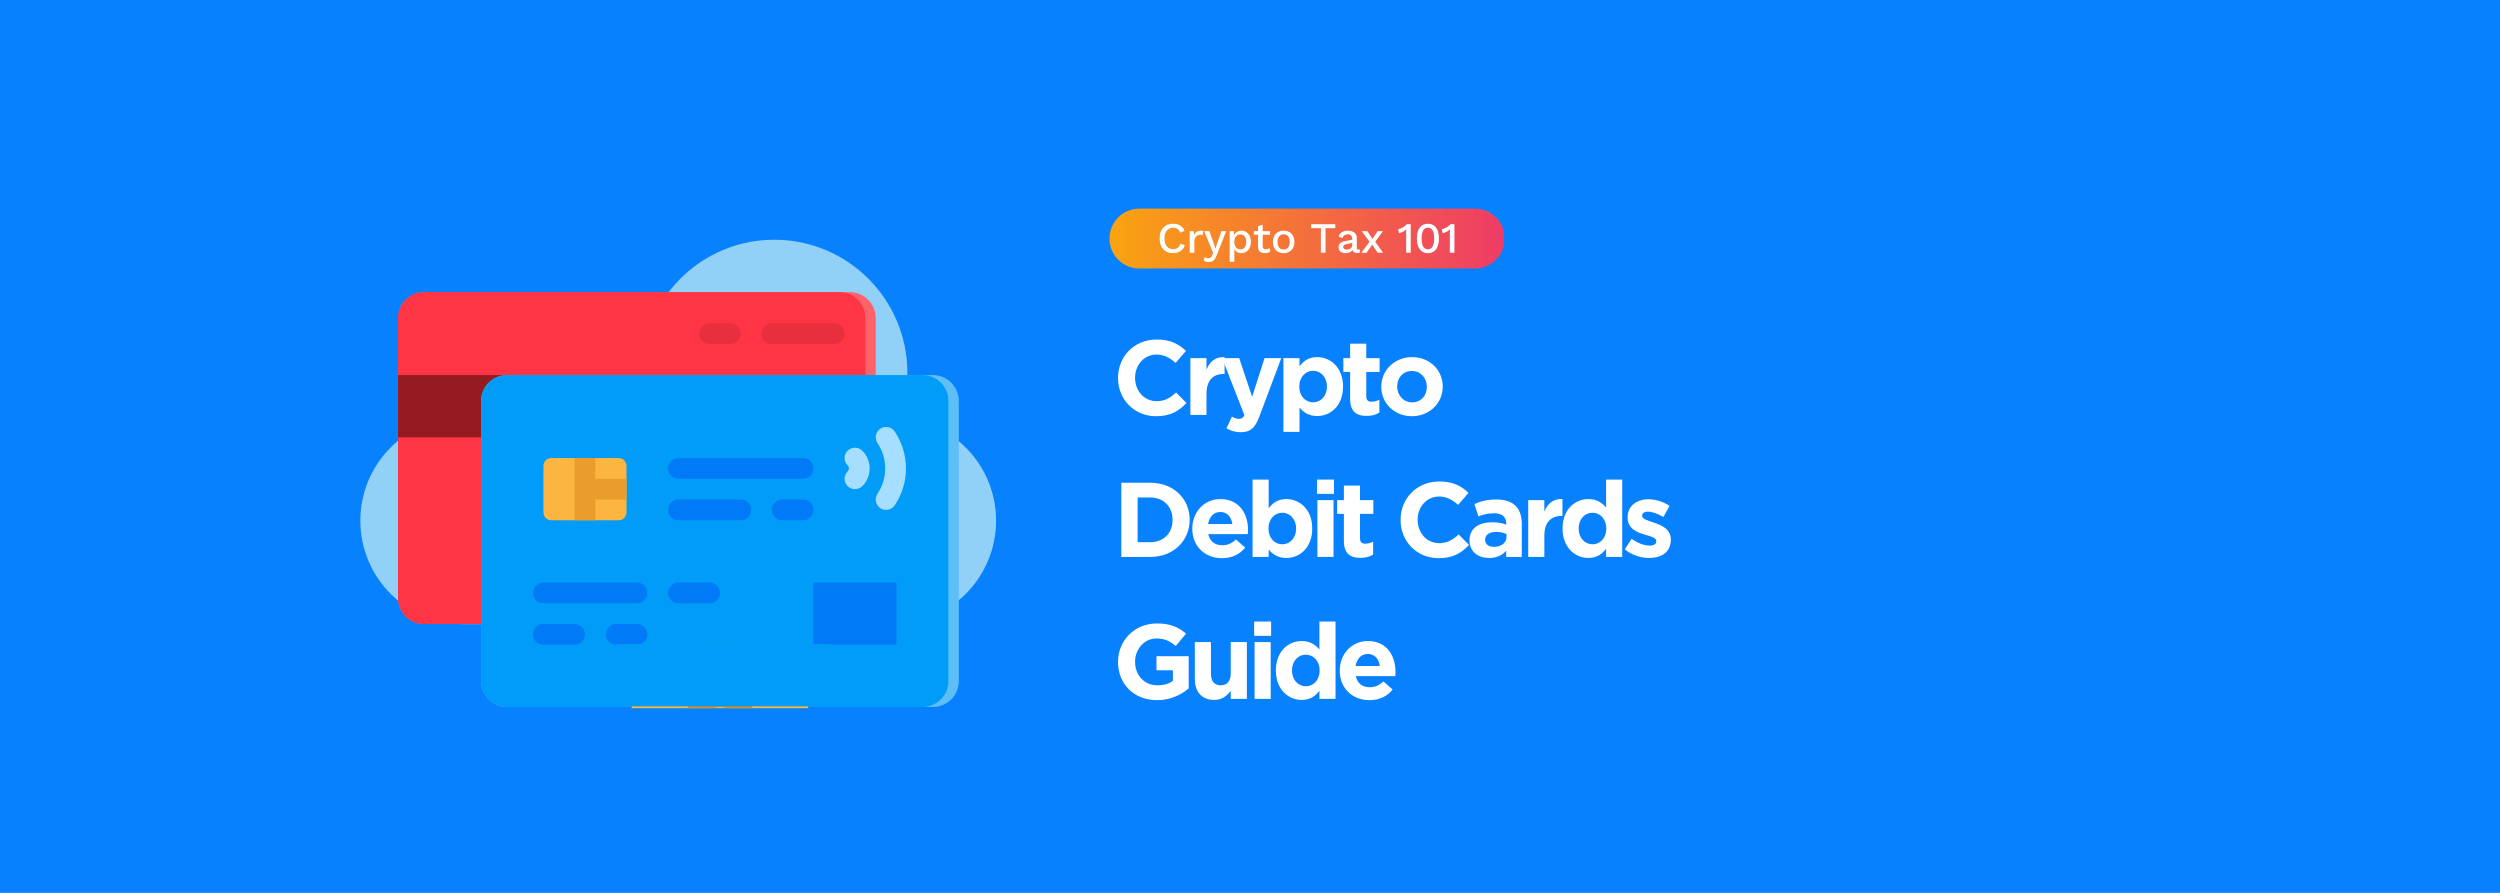 <svg xmlns="http://www.w3.org/2000/svg" xmlns:xlink="http://www.w3.org/1999/xlink" width="2800" zoomAndPan="magnify" viewBox="0 0 2100 750" height="1000" preserveAspectRatio="xMidYMid meet" version="1.0"><defs><g/><clipPath id="53d9143803"><path d="M 931.707 175.238 L 1263.207 175.238 L 1263.207 225.488 L 931.707 225.488 Z M 931.707 175.238 " clip-rule="nonzero"/></clipPath><clipPath id="1d5cd49a92"><path d="M 957.059 225.566 C 943.195 225.566 931.949 214.301 931.949 200.398 C 931.949 186.496 943.195 175.238 957.059 175.238 L 1238.824 175.238 C 1252.691 175.238 1263.938 186.508 1263.938 200.398 C 1263.938 214.289 1252.691 225.566 1238.824 225.566 Z M 957.059 225.566 " clip-rule="nonzero"/></clipPath><linearGradient x1="-0" gradientTransform="matrix(331.997, 0, 0, 332.63, 931.948, 200.404)" y1="0" x2="0.998" gradientUnits="userSpaceOnUse" y2="0" id="63c05f5070"><stop stop-opacity="1" stop-color="rgb(97.6%, 63.899%, 6.699%)" offset="0"/><stop stop-opacity="1" stop-color="rgb(97.585%, 63.741%, 6.83%)" offset="0.008"/><stop stop-opacity="1" stop-color="rgb(97.554%, 63.422%, 7.094%)" offset="0.016"/><stop stop-opacity="1" stop-color="rgb(97.523%, 63.104%, 7.356%)" offset="0.023"/><stop stop-opacity="1" stop-color="rgb(97.493%, 62.785%, 7.619%)" offset="0.031"/><stop stop-opacity="1" stop-color="rgb(97.462%, 62.468%, 7.881%)" offset="0.039"/><stop stop-opacity="1" stop-color="rgb(97.432%, 62.149%, 8.144%)" offset="0.047"/><stop stop-opacity="1" stop-color="rgb(97.401%, 61.832%, 8.406%)" offset="0.055"/><stop stop-opacity="1" stop-color="rgb(97.371%, 61.514%, 8.67%)" offset="0.062"/><stop stop-opacity="1" stop-color="rgb(97.34%, 61.195%, 8.932%)" offset="0.07"/><stop stop-opacity="1" stop-color="rgb(97.31%, 60.878%, 9.195%)" offset="0.078"/><stop stop-opacity="1" stop-color="rgb(97.279%, 60.559%, 9.457%)" offset="0.086"/><stop stop-opacity="1" stop-color="rgb(97.249%, 60.242%, 9.72%)" offset="0.094"/><stop stop-opacity="1" stop-color="rgb(97.22%, 59.923%, 9.982%)" offset="0.102"/><stop stop-opacity="1" stop-color="rgb(97.189%, 59.605%, 10.245%)" offset="0.109"/><stop stop-opacity="1" stop-color="rgb(97.159%, 59.288%, 10.509%)" offset="0.117"/><stop stop-opacity="1" stop-color="rgb(97.128%, 58.969%, 10.771%)" offset="0.125"/><stop stop-opacity="1" stop-color="rgb(97.098%, 58.652%, 11.034%)" offset="0.133"/><stop stop-opacity="1" stop-color="rgb(97.067%, 58.333%, 11.296%)" offset="0.141"/><stop stop-opacity="1" stop-color="rgb(97.037%, 58.015%, 11.559%)" offset="0.148"/><stop stop-opacity="1" stop-color="rgb(97.006%, 57.697%, 11.821%)" offset="0.156"/><stop stop-opacity="1" stop-color="rgb(96.976%, 57.379%, 12.085%)" offset="0.164"/><stop stop-opacity="1" stop-color="rgb(96.945%, 57.062%, 12.347%)" offset="0.172"/><stop stop-opacity="1" stop-color="rgb(96.915%, 56.743%, 12.61%)" offset="0.18"/><stop stop-opacity="1" stop-color="rgb(96.884%, 56.425%, 12.872%)" offset="0.188"/><stop stop-opacity="1" stop-color="rgb(96.854%, 56.107%, 13.135%)" offset="0.195"/><stop stop-opacity="1" stop-color="rgb(96.825%, 55.789%, 13.397%)" offset="0.203"/><stop stop-opacity="1" stop-color="rgb(96.794%, 55.47%, 13.661%)" offset="0.211"/><stop stop-opacity="1" stop-color="rgb(96.764%, 55.153%, 13.924%)" offset="0.219"/><stop stop-opacity="1" stop-color="rgb(96.733%, 54.834%, 14.186%)" offset="0.227"/><stop stop-opacity="1" stop-color="rgb(96.703%, 54.517%, 14.449%)" offset="0.234"/><stop stop-opacity="1" stop-color="rgb(96.672%, 54.199%, 14.711%)" offset="0.242"/><stop stop-opacity="1" stop-color="rgb(96.642%, 53.88%, 14.973%)" offset="0.25"/><stop stop-opacity="1" stop-color="rgb(96.611%, 53.563%, 15.237%)" offset="0.258"/><stop stop-opacity="1" stop-color="rgb(96.581%, 53.244%, 15.5%)" offset="0.266"/><stop stop-opacity="1" stop-color="rgb(96.55%, 52.927%, 15.762%)" offset="0.273"/><stop stop-opacity="1" stop-color="rgb(96.519%, 52.608%, 16.025%)" offset="0.281"/><stop stop-opacity="1" stop-color="rgb(96.489%, 52.29%, 16.287%)" offset="0.289"/><stop stop-opacity="1" stop-color="rgb(96.458%, 51.973%, 16.55%)" offset="0.297"/><stop stop-opacity="1" stop-color="rgb(96.429%, 51.654%, 16.814%)" offset="0.305"/><stop stop-opacity="1" stop-color="rgb(96.399%, 51.337%, 17.076%)" offset="0.312"/><stop stop-opacity="1" stop-color="rgb(96.368%, 51.018%, 17.339%)" offset="0.32"/><stop stop-opacity="1" stop-color="rgb(96.338%, 50.7%, 17.601%)" offset="0.328"/><stop stop-opacity="1" stop-color="rgb(96.307%, 50.381%, 17.863%)" offset="0.336"/><stop stop-opacity="1" stop-color="rgb(96.277%, 50.064%, 18.126%)" offset="0.344"/><stop stop-opacity="1" stop-color="rgb(96.246%, 49.747%, 18.388%)" offset="0.352"/><stop stop-opacity="1" stop-color="rgb(96.216%, 49.428%, 18.652%)" offset="0.359"/><stop stop-opacity="1" stop-color="rgb(96.185%, 49.11%, 18.915%)" offset="0.367"/><stop stop-opacity="1" stop-color="rgb(96.155%, 48.792%, 19.177%)" offset="0.375"/><stop stop-opacity="1" stop-color="rgb(96.124%, 48.474%, 19.44%)" offset="0.383"/><stop stop-opacity="1" stop-color="rgb(96.094%, 48.155%, 19.702%)" offset="0.391"/><stop stop-opacity="1" stop-color="rgb(96.063%, 47.838%, 19.965%)" offset="0.398"/><stop stop-opacity="1" stop-color="rgb(96.034%, 47.52%, 20.229%)" offset="0.406"/><stop stop-opacity="1" stop-color="rgb(96.004%, 47.202%, 20.491%)" offset="0.414"/><stop stop-opacity="1" stop-color="rgb(95.973%, 46.884%, 20.753%)" offset="0.422"/><stop stop-opacity="1" stop-color="rgb(95.943%, 46.565%, 21.016%)" offset="0.43"/><stop stop-opacity="1" stop-color="rgb(95.912%, 46.248%, 21.278%)" offset="0.438"/><stop stop-opacity="1" stop-color="rgb(95.882%, 45.929%, 21.541%)" offset="0.445"/><stop stop-opacity="1" stop-color="rgb(95.851%, 45.612%, 21.805%)" offset="0.453"/><stop stop-opacity="1" stop-color="rgb(95.821%, 45.294%, 22.067%)" offset="0.461"/><stop stop-opacity="1" stop-color="rgb(95.79%, 44.975%, 22.33%)" offset="0.469"/><stop stop-opacity="1" stop-color="rgb(95.76%, 44.658%, 22.592%)" offset="0.477"/><stop stop-opacity="1" stop-color="rgb(95.729%, 44.339%, 22.855%)" offset="0.484"/><stop stop-opacity="1" stop-color="rgb(95.699%, 44.022%, 23.117%)" offset="0.492"/><stop stop-opacity="1" stop-color="rgb(95.668%, 43.703%, 23.381%)" offset="0.5"/><stop stop-opacity="1" stop-color="rgb(95.639%, 43.385%, 23.643%)" offset="0.508"/><stop stop-opacity="1" stop-color="rgb(95.609%, 43.066%, 23.906%)" offset="0.516"/><stop stop-opacity="1" stop-color="rgb(95.578%, 42.749%, 24.168%)" offset="0.523"/><stop stop-opacity="1" stop-color="rgb(95.547%, 42.432%, 24.431%)" offset="0.531"/><stop stop-opacity="1" stop-color="rgb(95.517%, 42.113%, 24.693%)" offset="0.539"/><stop stop-opacity="1" stop-color="rgb(95.486%, 41.795%, 24.956%)" offset="0.547"/><stop stop-opacity="1" stop-color="rgb(95.456%, 41.476%, 25.22%)" offset="0.555"/><stop stop-opacity="1" stop-color="rgb(95.425%, 41.159%, 25.482%)" offset="0.562"/><stop stop-opacity="1" stop-color="rgb(95.395%, 40.84%, 25.745%)" offset="0.57"/><stop stop-opacity="1" stop-color="rgb(95.364%, 40.523%, 26.007%)" offset="0.578"/><stop stop-opacity="1" stop-color="rgb(95.334%, 40.205%, 26.27%)" offset="0.586"/><stop stop-opacity="1" stop-color="rgb(95.303%, 39.886%, 26.532%)" offset="0.594"/><stop stop-opacity="1" stop-color="rgb(95.273%, 39.569%, 26.796%)" offset="0.602"/><stop stop-opacity="1" stop-color="rgb(95.244%, 39.25%, 27.058%)" offset="0.609"/><stop stop-opacity="1" stop-color="rgb(95.213%, 38.933%, 27.321%)" offset="0.617"/><stop stop-opacity="1" stop-color="rgb(95.183%, 38.614%, 27.583%)" offset="0.625"/><stop stop-opacity="1" stop-color="rgb(95.152%, 38.297%, 27.846%)" offset="0.633"/><stop stop-opacity="1" stop-color="rgb(95.122%, 37.979%, 28.108%)" offset="0.641"/><stop stop-opacity="1" stop-color="rgb(95.091%, 37.66%, 28.372%)" offset="0.648"/><stop stop-opacity="1" stop-color="rgb(95.061%, 37.343%, 28.635%)" offset="0.656"/><stop stop-opacity="1" stop-color="rgb(95.03%, 37.024%, 28.897%)" offset="0.664"/><stop stop-opacity="1" stop-color="rgb(95%, 36.707%, 29.16%)" offset="0.672"/><stop stop-opacity="1" stop-color="rgb(94.969%, 36.388%, 29.422%)" offset="0.68"/><stop stop-opacity="1" stop-color="rgb(94.939%, 36.07%, 29.684%)" offset="0.688"/><stop stop-opacity="1" stop-color="rgb(94.908%, 35.753%, 29.948%)" offset="0.695"/><stop stop-opacity="1" stop-color="rgb(94.878%, 35.434%, 30.211%)" offset="0.703"/><stop stop-opacity="1" stop-color="rgb(94.849%, 35.117%, 30.473%)" offset="0.711"/><stop stop-opacity="1" stop-color="rgb(94.818%, 34.798%, 30.736%)" offset="0.719"/><stop stop-opacity="1" stop-color="rgb(94.788%, 34.48%, 30.998%)" offset="0.727"/><stop stop-opacity="1" stop-color="rgb(94.757%, 34.161%, 31.261%)" offset="0.734"/><stop stop-opacity="1" stop-color="rgb(94.727%, 33.844%, 31.525%)" offset="0.742"/><stop stop-opacity="1" stop-color="rgb(94.696%, 33.527%, 31.787%)" offset="0.75"/><stop stop-opacity="1" stop-color="rgb(94.666%, 33.208%, 32.05%)" offset="0.758"/><stop stop-opacity="1" stop-color="rgb(94.635%, 32.89%, 32.312%)" offset="0.766"/><stop stop-opacity="1" stop-color="rgb(94.604%, 32.571%, 32.574%)" offset="0.773"/><stop stop-opacity="1" stop-color="rgb(94.574%, 32.254%, 32.837%)" offset="0.781"/><stop stop-opacity="1" stop-color="rgb(94.543%, 31.935%, 33.099%)" offset="0.789"/><stop stop-opacity="1" stop-color="rgb(94.513%, 31.618%, 33.363%)" offset="0.797"/><stop stop-opacity="1" stop-color="rgb(94.482%, 31.3%, 33.626%)" offset="0.805"/><stop stop-opacity="1" stop-color="rgb(94.453%, 30.981%, 33.888%)" offset="0.812"/><stop stop-opacity="1" stop-color="rgb(94.423%, 30.664%, 34.151%)" offset="0.82"/><stop stop-opacity="1" stop-color="rgb(94.392%, 30.345%, 34.413%)" offset="0.828"/><stop stop-opacity="1" stop-color="rgb(94.362%, 30.028%, 34.676%)" offset="0.836"/><stop stop-opacity="1" stop-color="rgb(94.331%, 29.709%, 34.94%)" offset="0.844"/><stop stop-opacity="1" stop-color="rgb(94.301%, 29.391%, 35.202%)" offset="0.852"/><stop stop-opacity="1" stop-color="rgb(94.27%, 29.073%, 35.464%)" offset="0.859"/><stop stop-opacity="1" stop-color="rgb(94.24%, 28.755%, 35.727%)" offset="0.867"/><stop stop-opacity="1" stop-color="rgb(94.209%, 28.438%, 35.989%)" offset="0.875"/><stop stop-opacity="1" stop-color="rgb(94.179%, 28.119%, 36.252%)" offset="0.883"/><stop stop-opacity="1" stop-color="rgb(94.148%, 27.802%, 36.516%)" offset="0.891"/><stop stop-opacity="1" stop-color="rgb(94.118%, 27.483%, 36.778%)" offset="0.898"/><stop stop-opacity="1" stop-color="rgb(94.087%, 27.165%, 37.041%)" offset="0.906"/><stop stop-opacity="1" stop-color="rgb(94.057%, 26.846%, 37.303%)" offset="0.914"/><stop stop-opacity="1" stop-color="rgb(94.028%, 26.529%, 37.566%)" offset="0.922"/><stop stop-opacity="1" stop-color="rgb(93.997%, 26.212%, 37.828%)" offset="0.93"/><stop stop-opacity="1" stop-color="rgb(93.967%, 25.893%, 38.092%)" offset="0.938"/><stop stop-opacity="1" stop-color="rgb(93.936%, 25.575%, 38.354%)" offset="0.945"/><stop stop-opacity="1" stop-color="rgb(93.906%, 25.256%, 38.617%)" offset="0.953"/><stop stop-opacity="1" stop-color="rgb(93.875%, 24.939%, 38.879%)" offset="0.961"/><stop stop-opacity="1" stop-color="rgb(93.845%, 24.62%, 39.142%)" offset="0.969"/><stop stop-opacity="1" stop-color="rgb(93.814%, 24.303%, 39.404%)" offset="0.977"/><stop stop-opacity="1" stop-color="rgb(93.784%, 23.985%, 39.667%)" offset="0.984"/><stop stop-opacity="1" stop-color="rgb(93.753%, 23.666%, 39.931%)" offset="0.992"/><stop stop-opacity="1" stop-color="rgb(93.723%, 23.349%, 40.193%)" offset="1"/></linearGradient><clipPath id="844b53d5ac"><path d="M 302.699 201.383 L 836.699 201.383 L 836.699 525 L 302.699 525 Z M 302.699 201.383 " clip-rule="nonzero"/></clipPath><clipPath id="8d03abe8e9"><path d="M 334.242 245.367 L 736 245.367 L 736 525 L 334.242 525 Z M 334.242 245.367 " clip-rule="nonzero"/></clipPath><clipPath id="7d2df4ec2b"><path d="M 334.242 245.367 L 727 245.367 L 727 525 L 334.242 525 Z M 334.242 245.367 " clip-rule="nonzero"/></clipPath><clipPath id="e279631701"><path d="M 334.242 315 L 736 315 L 736 368 L 334.242 368 Z M 334.242 315 " clip-rule="nonzero"/></clipPath><clipPath id="3d4e619fd3"><path d="M 404 315 L 805.516 315 L 805.516 594 L 404 594 Z M 404 315 " clip-rule="nonzero"/></clipPath><clipPath id="e1cfee15c3"><path d="M 526 541 L 684 541 L 684 594.883 L 526 594.883 Z M 526 541 " clip-rule="nonzero"/></clipPath><clipPath id="93382a0da2"><path d="M 576 559 L 634 559 L 634 594.883 L 576 594.883 Z M 576 559 " clip-rule="nonzero"/></clipPath><clipPath id="51262687e7"><path d="M 495.262 541.148 L 721.375 541.148 L 721.375 593.328 L 495.262 593.328 Z M 495.262 541.148 " clip-rule="nonzero"/></clipPath></defs><rect x="-210" width="2520" fill="#ffffff" y="-75" height="900" fill-opacity="1"/><rect x="-210" width="2520" fill="#ffffff" y="-75" height="900" fill-opacity="1"/><rect x="-210" width="2520" fill="#0881fe" y="-75" height="900" fill-opacity="1"/><g clip-path="url(#53d9143803)"><g clip-path="url(#1d5cd49a92)"><path fill="url(#63c05f5070)" d="M 931.949 175.238 L 931.949 225.488 L 1263.207 225.488 L 1263.207 175.238 Z M 931.949 175.238 " fill-rule="nonzero"/></g></g><g clip-path="url(#844b53d5ac)"><path fill="#92d1f7" d="M 381.773 350.812 C 394.918 307.488 435.133 275.902 482.77 275.902 C 504.113 275.902 523.953 282.309 540.547 293.176 C 549.957 241.02 595.555 201.383 650.422 201.383 C 712.125 201.383 762.188 251.453 762.188 313.164 L 762.188 351.395 C 804.293 357.457 836.699 393.555 836.699 437.363 C 836.699 485.395 797.793 524.305 749.77 524.305 L 389.633 524.305 C 341.605 524.305 302.703 485.395 302.703 437.363 C 302.703 392 337.434 354.789 381.773 350.812 " fill-opacity="1" fill-rule="nonzero"/></g><g fill="#ffffff" fill-opacity="1"><g transform="translate(934.423, 348.557)"><g><path d="M 62.207 -10.055 L 53.484 -18.867 C 48.59 -14.418 44.23 -11.57 37.109 -11.57 C 26.43 -11.57 19.047 -20.469 19.047 -31.148 L 19.047 -31.328 C 19.047 -42.004 26.609 -50.727 37.109 -50.727 C 43.34 -50.727 48.234 -48.059 53.043 -43.695 L 61.762 -53.754 C 55.977 -59.449 48.945 -63.363 37.199 -63.363 C 18.066 -63.363 4.715 -48.859 4.715 -31.148 L 4.715 -30.969 C 4.715 -13.082 18.332 1.066 36.664 1.066 C 48.68 1.066 55.801 -3.203 62.207 -10.055 Z M 62.207 -10.055 "/></g></g></g><g fill="#ffffff" fill-opacity="1"><g transform="translate(993.869, 348.557)"><g><path d="M 34.797 -34.441 L 34.797 -48.59 C 26.789 -48.945 22.336 -44.676 19.578 -38.09 L 19.578 -47.703 L 6.051 -47.703 L 6.051 0 L 19.578 0 L 19.578 -17.621 C 19.578 -29.012 25.098 -34.441 34.086 -34.441 Z M 34.797 -34.441 "/></g></g></g><g fill="#ffffff" fill-opacity="1"><g transform="translate(1024.837, 348.557)"><g><path d="M 51.438 -47.703 L 37.379 -47.703 L 26.965 -15.219 L 16.109 -47.703 L 1.781 -47.703 L 20.469 0.18 C 19.312 2.582 18.066 3.293 15.754 3.293 C 13.973 3.293 11.746 2.492 9.969 1.426 L 5.43 11.215 C 8.898 13.262 12.547 14.508 17.441 14.508 C 25.543 14.508 29.457 10.855 33.105 1.156 Z M 51.438 -47.703 "/></g></g></g><g fill="#ffffff" fill-opacity="1"><g transform="translate(1072.003, 348.557)"><g><path d="M 56.156 -23.762 L 56.156 -23.941 C 56.156 -39.871 45.566 -48.59 34.441 -48.59 C 27.41 -48.59 22.871 -45.297 19.578 -40.848 L 19.578 -47.703 L 6.051 -47.703 L 6.051 14.238 L 19.578 14.238 L 19.578 -6.23 C 22.781 -2.402 27.234 0.891 34.441 0.891 C 45.742 0.891 56.156 -7.832 56.156 -23.762 Z M 42.629 -23.762 C 42.629 -15.754 37.289 -10.59 30.969 -10.59 C 24.652 -10.59 19.402 -15.84 19.402 -23.762 L 19.402 -23.941 C 19.402 -31.859 24.652 -37.109 30.969 -37.109 C 37.289 -37.109 42.629 -31.859 42.629 -23.941 Z M 42.629 -23.762 "/></g></g></g><g fill="#ffffff" fill-opacity="1"><g transform="translate(1125.842, 348.557)"><g><path d="M 32.84 -1.957 L 32.84 -12.816 C 30.883 -11.746 28.656 -11.125 26.164 -11.125 C 23.141 -11.125 21.805 -12.637 21.805 -15.754 L 21.805 -36.133 L 33.016 -36.133 L 33.016 -47.703 L 21.805 -47.703 L 21.805 -59.895 L 8.277 -59.895 L 8.277 -47.703 L 2.582 -47.703 L 2.582 -36.133 L 8.277 -36.133 L 8.277 -13.527 C 8.277 -2.492 13.883 0.801 22.16 0.801 C 26.699 0.801 29.992 -0.266 32.84 -1.957 Z M 32.84 -1.957 "/></g></g></g><g fill="#ffffff" fill-opacity="1"><g transform="translate(1156.544, 348.557)"><g><path d="M 55.355 -23.762 L 55.355 -23.941 C 55.355 -37.645 44.41 -48.59 29.637 -48.59 C 14.773 -48.59 3.738 -37.469 3.738 -23.762 L 3.738 -23.582 C 3.738 -9.879 14.684 1.066 29.457 1.066 C 44.32 1.066 55.355 -10.055 55.355 -23.762 Z M 42.004 -23.582 C 42.004 -16.555 37.379 -10.59 29.637 -10.59 C 22.16 -10.59 17.086 -16.73 17.086 -23.762 L 17.086 -23.941 C 17.086 -30.969 21.715 -36.934 29.457 -36.934 C 36.934 -36.934 42.004 -30.793 42.004 -23.762 Z M 42.004 -23.582 "/></g></g></g><g fill="#ffffff" fill-opacity="1"><g transform="translate(934.423, 467.807)"><g><path d="M 64.879 -31.148 L 64.879 -31.328 C 64.879 -48.859 51.352 -62.297 31.77 -62.297 L 7.477 -62.297 L 7.477 0 L 31.77 0 C 51.352 0 64.879 -13.617 64.879 -31.148 Z M 50.551 -30.969 C 50.551 -19.934 42.984 -12.371 31.77 -12.371 L 21.18 -12.371 L 21.18 -49.926 L 31.77 -49.926 C 42.984 -49.926 50.551 -42.184 50.551 -31.148 Z M 50.551 -30.969 "/></g></g></g><g fill="#ffffff" fill-opacity="1"><g transform="translate(997.785, 467.807)"><g><path d="M 50.551 -22.516 L 50.551 -22.695 C 50.551 -36.223 43.25 -48.59 27.32 -48.59 C 13.438 -48.59 3.738 -37.379 3.738 -23.762 L 3.738 -23.582 C 3.738 -8.988 14.328 1.066 28.656 1.066 C 37.289 1.066 43.695 -2.312 48.145 -7.832 L 40.402 -14.684 C 36.664 -11.215 33.375 -9.789 28.836 -9.789 C 22.781 -9.789 18.512 -12.992 17.176 -19.133 L 50.371 -19.133 C 50.461 -20.379 50.551 -21.18 50.551 -22.516 Z M 37.379 -27.59 L 16.996 -27.59 C 18.066 -33.73 21.715 -37.734 27.32 -37.734 C 33.016 -37.734 36.578 -33.641 37.379 -27.59 Z M 37.379 -27.59 "/></g></g></g><g fill="#ffffff" fill-opacity="1"><g transform="translate(1046.107, 467.807)"><g><path d="M 56.156 -23.762 L 56.156 -23.941 C 56.156 -39.871 45.566 -48.59 34.441 -48.59 C 27.41 -48.59 22.871 -45.297 19.578 -40.848 L 19.578 -64.965 L 6.051 -64.965 L 6.051 0 L 19.578 0 L 19.578 -6.23 C 22.781 -2.402 27.234 0.891 34.441 0.891 C 45.742 0.891 56.156 -7.832 56.156 -23.762 Z M 42.629 -23.762 C 42.629 -15.754 37.289 -10.59 30.969 -10.59 C 24.652 -10.59 19.402 -15.84 19.402 -23.762 L 19.402 -23.941 C 19.402 -31.859 24.652 -37.109 30.969 -37.109 C 37.289 -37.109 42.629 -31.859 42.629 -23.941 Z M 42.629 -23.762 "/></g></g></g><g fill="#ffffff" fill-opacity="1"><g transform="translate(1099.946, 467.807)"><g><path d="M 20.559 -52.953 L 20.559 -64.965 L 6.32 -64.965 L 6.32 -52.953 Z M 20.203 0 L 20.203 -47.703 L 6.676 -47.703 L 6.676 0 Z M 20.203 0 "/></g></g></g><g fill="#ffffff" fill-opacity="1"><g transform="translate(1120.592, 467.807)"><g><path d="M 32.84 -1.957 L 32.84 -12.816 C 30.883 -11.746 28.656 -11.125 26.164 -11.125 C 23.141 -11.125 21.805 -12.637 21.805 -15.754 L 21.805 -36.133 L 33.016 -36.133 L 33.016 -47.703 L 21.805 -47.703 L 21.805 -59.895 L 8.277 -59.895 L 8.277 -47.703 L 2.582 -47.703 L 2.582 -36.133 L 8.277 -36.133 L 8.277 -13.527 C 8.277 -2.492 13.883 0.801 22.16 0.801 C 26.699 0.801 29.992 -0.266 32.84 -1.957 Z M 32.84 -1.957 "/></g></g></g><g fill="#ffffff" fill-opacity="1"><g transform="translate(1151.293, 467.807)"><g/></g></g><g fill="#ffffff" fill-opacity="1"><g transform="translate(1171.761, 467.807)"><g><path d="M 62.207 -10.055 L 53.484 -18.867 C 48.59 -14.418 44.23 -11.57 37.109 -11.57 C 26.43 -11.57 19.047 -20.469 19.047 -31.148 L 19.047 -31.328 C 19.047 -42.004 26.609 -50.727 37.109 -50.727 C 43.34 -50.727 48.234 -48.059 53.043 -43.695 L 61.762 -53.754 C 55.977 -59.449 48.945 -63.363 37.199 -63.363 C 18.066 -63.363 4.715 -48.859 4.715 -31.148 L 4.715 -30.969 C 4.715 -13.082 18.332 1.066 36.664 1.066 C 48.68 1.066 55.801 -3.203 62.207 -10.055 Z M 62.207 -10.055 "/></g></g></g><g fill="#ffffff" fill-opacity="1"><g transform="translate(1231.207, 467.807)"><g><path d="M 47.078 0 L 47.078 -27.676 C 47.078 -40.582 40.582 -48.234 25.809 -48.234 C 17.711 -48.234 12.547 -46.723 7.297 -44.41 L 10.68 -34.086 C 15.039 -35.688 18.688 -36.664 23.852 -36.664 C 30.613 -36.664 34.086 -33.551 34.086 -27.945 L 34.086 -27.145 C 30.703 -28.301 27.234 -29.102 22.426 -29.102 C 11.125 -29.102 3.203 -24.297 3.203 -13.883 L 3.203 -13.707 C 3.203 -4.273 10.59 0.891 19.578 0.891 C 26.164 0.891 30.703 -1.512 33.996 -5.16 L 33.996 0 Z M 34.262 -16.82 C 34.262 -11.926 29.992 -8.453 23.672 -8.453 C 19.312 -8.453 16.285 -10.59 16.285 -14.238 L 16.285 -14.418 C 16.285 -18.688 19.848 -21.004 25.629 -21.004 C 28.922 -21.004 31.949 -20.289 34.262 -19.223 Z M 34.262 -16.82 "/></g></g></g><g fill="#ffffff" fill-opacity="1"><g transform="translate(1277.66, 467.807)"><g><path d="M 34.797 -34.441 L 34.797 -48.59 C 26.789 -48.945 22.336 -44.676 19.578 -38.09 L 19.578 -47.703 L 6.051 -47.703 L 6.051 0 L 19.578 0 L 19.578 -17.621 C 19.578 -29.012 25.098 -34.441 34.086 -34.441 Z M 34.797 -34.441 "/></g></g></g><g fill="#ffffff" fill-opacity="1"><g transform="translate(1308.629, 467.807)"><g><path d="M 54.02 0 L 54.02 -64.965 L 40.492 -64.965 L 40.492 -41.473 C 37.289 -45.297 32.84 -48.59 25.629 -48.59 C 14.328 -48.59 3.914 -39.871 3.914 -23.941 L 3.914 -23.762 C 3.914 -7.832 14.508 0.891 25.629 0.891 C 32.66 0.891 37.199 -2.402 40.492 -6.852 L 40.492 0 Z M 40.672 -23.762 C 40.672 -15.84 35.422 -10.59 29.102 -10.59 C 22.781 -10.59 17.441 -15.84 17.441 -23.762 L 17.441 -23.941 C 17.441 -31.949 22.781 -37.109 29.102 -37.109 C 35.422 -37.109 40.672 -31.859 40.672 -23.941 Z M 40.672 -23.762 "/></g></g></g><g fill="#ffffff" fill-opacity="1"><g transform="translate(1362.468, 467.807)"><g><path d="M 41.027 -14.508 L 41.027 -14.684 C 41.027 -23.406 33.285 -26.609 26.609 -28.836 C 21.449 -30.613 16.91 -31.859 16.91 -34.531 L 16.91 -34.707 C 16.91 -36.578 18.602 -38 21.895 -38 C 25.363 -38 30.082 -36.309 34.797 -33.551 L 39.957 -42.895 C 34.797 -46.367 28.211 -48.414 22.16 -48.414 C 12.547 -48.414 4.715 -42.984 4.715 -33.285 L 4.715 -33.105 C 4.715 -23.852 12.281 -20.734 18.957 -18.777 C 24.207 -17.176 28.836 -16.195 28.836 -13.262 L 28.836 -13.082 C 28.836 -10.945 27.055 -9.523 23.141 -9.523 C 18.688 -9.523 13.262 -11.48 8.098 -15.219 L 2.312 -6.32 C 8.633 -1.336 16.109 0.891 22.781 0.891 C 33.105 0.891 41.027 -3.914 41.027 -14.508 Z M 41.027 -14.508 "/></g></g></g><g fill="#ffffff" fill-opacity="1"><g transform="translate(934.423, 587.057)"><g><path d="M 64.078 -8.809 L 64.078 -35.863 L 37.023 -35.863 L 37.023 -24.027 L 50.816 -24.027 L 50.816 -15.129 C 47.344 -12.637 42.895 -11.391 37.91 -11.391 C 26.875 -11.391 19.047 -19.758 19.047 -31.148 L 19.047 -31.328 C 19.047 -41.918 26.965 -50.727 36.934 -50.727 C 44.141 -50.727 48.414 -48.414 53.219 -44.41 L 61.852 -54.82 C 55.355 -60.34 48.59 -63.363 37.379 -63.363 C 18.512 -63.363 4.715 -48.859 4.715 -31.148 L 4.715 -30.969 C 4.715 -12.547 18.066 1.066 37.469 1.066 C 48.859 1.066 57.668 -3.383 64.078 -8.809 Z M 64.078 -8.809 "/></g></g></g><g fill="#ffffff" fill-opacity="1"><g transform="translate(997.962, 587.057)"><g><path d="M 49.391 0 L 49.391 -47.703 L 35.863 -47.703 L 35.863 -21.094 C 35.863 -14.684 32.57 -11.391 27.41 -11.391 C 22.25 -11.391 19.223 -14.684 19.223 -21.094 L 19.223 -47.703 L 5.695 -47.703 L 5.695 -16.82 C 5.695 -5.875 11.66 0.891 21.895 0.891 C 28.746 0.891 32.75 -2.758 35.863 -6.762 L 35.863 0 Z M 49.391 0 "/></g></g></g><g fill="#ffffff" fill-opacity="1"><g transform="translate(1047.174, 587.057)"><g><path d="M 20.559 -52.953 L 20.559 -64.965 L 6.32 -64.965 L 6.32 -52.953 Z M 20.203 0 L 20.203 -47.703 L 6.676 -47.703 L 6.676 0 Z M 20.203 0 "/></g></g></g><g fill="#ffffff" fill-opacity="1"><g transform="translate(1067.82, 587.057)"><g><path d="M 54.02 0 L 54.02 -64.965 L 40.492 -64.965 L 40.492 -41.473 C 37.289 -45.297 32.84 -48.59 25.629 -48.59 C 14.328 -48.59 3.914 -39.871 3.914 -23.941 L 3.914 -23.762 C 3.914 -7.832 14.508 0.891 25.629 0.891 C 32.66 0.891 37.199 -2.402 40.492 -6.852 L 40.492 0 Z M 40.672 -23.762 C 40.672 -15.84 35.422 -10.59 29.102 -10.59 C 22.781 -10.59 17.441 -15.84 17.441 -23.762 L 17.441 -23.941 C 17.441 -31.949 22.781 -37.109 29.102 -37.109 C 35.422 -37.109 40.672 -31.859 40.672 -23.941 Z M 40.672 -23.762 "/></g></g></g><g fill="#ffffff" fill-opacity="1"><g transform="translate(1121.66, 587.057)"><g><path d="M 50.551 -22.516 L 50.551 -22.695 C 50.551 -36.223 43.25 -48.59 27.32 -48.59 C 13.438 -48.59 3.738 -37.379 3.738 -23.762 L 3.738 -23.582 C 3.738 -8.988 14.328 1.066 28.656 1.066 C 37.289 1.066 43.695 -2.312 48.145 -7.832 L 40.402 -14.684 C 36.664 -11.215 33.375 -9.789 28.836 -9.789 C 22.781 -9.789 18.512 -12.992 17.176 -19.133 L 50.371 -19.133 C 50.461 -20.379 50.551 -21.18 50.551 -22.516 Z M 37.379 -27.59 L 16.996 -27.59 C 18.066 -33.73 21.715 -37.734 27.32 -37.734 C 33.016 -37.734 36.578 -33.641 37.379 -27.59 Z M 37.379 -27.59 "/></g></g></g><g clip-path="url(#8d03abe8e9)"><path fill="#ff6268" d="M 713.809 524.164 L 356.168 524.164 C 344.121 524.164 334.359 514.414 334.359 502.383 L 334.359 267.148 C 334.359 255.117 344.121 245.367 356.168 245.367 L 713.809 245.367 C 725.852 245.367 735.613 255.117 735.613 267.148 L 735.613 502.383 C 735.613 514.414 725.852 524.164 713.809 524.164 " fill-opacity="1" fill-rule="nonzero"/></g><g clip-path="url(#7d2df4ec2b)"><path fill="#ff3444" d="M 705.086 524.164 L 356.168 524.164 C 344.121 524.164 334.359 514.414 334.359 502.383 L 334.359 267.148 C 334.359 255.117 344.121 245.367 356.168 245.367 L 705.086 245.367 C 717.129 245.367 726.891 255.117 726.891 267.148 L 726.891 502.383 C 726.891 514.414 717.129 524.164 705.086 524.164 " fill-opacity="1" fill-rule="nonzero"/></g><g clip-path="url(#e279631701)"><path fill="#961b20" d="M 735.613 367.34 L 334.359 367.34 L 334.359 315.066 L 735.613 315.066 L 735.613 367.34 " fill-opacity="1" fill-rule="nonzero"/></g><g clip-path="url(#3d4e619fd3)"><path fill="#5ebef7" d="M 783.59 593.863 L 425.949 593.863 C 413.906 593.863 404.141 584.113 404.141 572.082 L 404.141 336.848 C 404.141 324.816 413.906 315.066 425.949 315.066 L 783.59 315.066 C 795.637 315.066 805.398 324.816 805.398 336.848 L 805.398 572.082 C 805.398 584.113 795.637 593.863 783.59 593.863 " fill-opacity="1" fill-rule="nonzero"/></g><path fill="#009cf7" d="M 774.867 593.863 L 425.949 593.863 C 413.906 593.863 404.141 584.113 404.141 572.082 L 404.141 336.848 C 404.141 324.816 413.906 315.066 425.949 315.066 L 774.867 315.066 C 786.914 315.066 796.676 324.816 796.676 336.848 L 796.676 572.082 C 796.676 584.113 786.914 593.863 774.867 593.863 " fill-opacity="1" fill-rule="nonzero"/><path fill="#fbb540" d="M 519.723 437.039 L 463.023 437.039 C 459.41 437.039 456.48 434.113 456.48 430.508 L 456.48 391.301 C 456.48 387.691 459.41 384.766 463.023 384.766 L 519.723 384.766 C 523.332 384.766 526.262 387.691 526.262 391.301 L 526.262 430.508 C 526.262 434.113 523.332 437.039 519.723 437.039 " fill-opacity="1" fill-rule="nonzero"/><path fill="#ea9d2d" d="M 526.262 402.191 L 500.094 402.191 L 500.094 384.766 L 482.648 384.766 L 482.648 437.039 L 500.094 437.039 L 500.094 419.617 L 526.262 419.617 L 526.262 402.191 " fill-opacity="1" fill-rule="nonzero"/><path fill="#007af6" d="M 753.059 541.59 L 683.277 541.59 L 683.277 489.316 L 753.059 489.316 L 753.059 541.59 " fill-opacity="1" fill-rule="nonzero"/><path fill="#a6deff" d="M 718.168 410.902 C 715.938 410.902 713.703 410.051 712 408.352 C 708.594 404.945 708.594 399.434 712 396.031 C 713.41 394.621 713.41 392.332 712 390.926 C 708.594 387.523 708.594 382.008 712 378.605 C 715.41 375.203 720.93 375.203 724.336 378.605 C 728.312 382.578 730.504 387.859 730.504 393.477 C 730.504 399.098 728.312 404.379 724.336 408.352 C 722.633 410.051 720.398 410.902 718.168 410.902 " fill-opacity="1" fill-rule="nonzero"/><path fill="#a6deff" d="M 744.328 428.328 C 742.668 428.328 740.984 427.855 739.5 426.863 C 735.492 424.195 734.41 418.785 737.078 414.781 C 745.719 401.84 745.719 385.113 737.078 372.172 C 734.41 368.172 735.492 362.758 739.5 360.09 C 743.508 357.426 748.926 358.504 751.594 362.508 C 764.152 381.32 764.152 405.637 751.594 424.449 C 749.914 426.965 747.148 428.328 744.328 428.328 " fill-opacity="1" fill-rule="nonzero"/><path fill="#007af6" d="M 534.988 506.742 L 456.48 506.742 C 451.664 506.742 447.758 502.84 447.758 498.027 C 447.758 493.215 451.664 489.316 456.48 489.316 L 534.988 489.316 C 539.805 489.316 543.711 493.215 543.711 498.027 C 543.711 502.84 539.805 506.742 534.988 506.742 " fill-opacity="1" fill-rule="nonzero"/><path fill="#007af6" d="M 482.648 541.59 L 456.48 541.59 C 451.664 541.59 447.758 537.688 447.758 532.879 C 447.758 528.066 451.664 524.164 456.48 524.164 L 482.648 524.164 C 487.465 524.164 491.371 528.066 491.371 532.879 C 491.371 537.688 487.465 541.59 482.648 541.59 " fill-opacity="1" fill-rule="nonzero"/><path fill="#007af6" d="M 534.988 541.59 L 517.539 541.59 C 512.723 541.59 508.816 537.688 508.816 532.879 C 508.816 528.066 512.723 524.164 517.539 524.164 L 534.988 524.164 C 539.805 524.164 543.711 528.066 543.711 532.879 C 543.711 537.688 539.805 541.59 534.988 541.59 " fill-opacity="1" fill-rule="nonzero"/><g clip-path="url(#e1cfee15c3)"><path fill="#fbb540" d="M 526.262 620.004 C 526.262 576.695 561.41 541.59 604.77 541.59 C 648.129 541.59 683.277 576.695 683.277 620.004 C 683.277 663.309 648.129 698.414 604.77 698.414 C 561.41 698.414 526.262 663.309 526.262 620.004 " fill-opacity="1" fill-rule="nonzero"/></g><g clip-path="url(#93382a0da2)"><path fill="#d18d28" d="M 616.676 614.734 L 598.664 608.738 C 595.797 607.785 593.867 605.113 593.867 602.094 C 593.867 599.746 595.035 597.562 596.988 596.262 C 601.801 593.059 608.02 593.059 612.832 596.262 C 614.789 597.562 615.953 599.746 615.953 602.094 C 615.953 606.902 619.859 610.805 624.68 610.805 C 629.496 610.805 633.402 606.902 633.402 602.094 C 633.402 593.902 629.328 586.305 622.512 581.762 C 619.699 579.891 616.672 578.523 613.543 577.641 C 613.594 577.246 613.633 576.848 613.633 576.441 L 613.633 567.727 C 613.633 562.918 609.727 559.016 604.91 559.016 C 600.094 559.016 596.188 562.918 596.188 567.727 L 596.188 576.441 C 596.188 576.848 596.227 577.246 596.281 577.637 C 593.152 578.523 590.121 579.891 587.312 581.762 C 580.492 586.305 576.422 593.902 576.422 602.094 C 576.422 612.625 583.141 621.938 593.148 625.27 L 611.16 631.27 C 614.027 632.219 615.953 634.891 615.953 637.914 C 615.953 640.262 614.789 642.441 612.828 643.746 C 608.02 646.949 601.801 646.949 596.992 643.746 C 595.035 642.441 593.867 640.262 593.867 637.914 C 593.867 633.102 589.961 629.199 585.145 629.199 C 580.328 629.199 576.422 633.102 576.422 637.914 C 576.422 646.102 580.492 653.699 587.312 658.242 C 590.453 660.336 593.867 661.797 597.391 662.656 C 597.359 662.957 597.344 663.258 597.344 663.566 L 597.344 672.277 C 597.344 677.09 601.246 680.988 606.066 680.988 C 610.883 680.988 614.789 677.09 614.789 672.277 L 614.789 663.566 C 614.789 663.043 614.734 662.527 614.645 662.031 C 617.379 661.145 620.031 659.895 622.512 658.242 C 629.328 653.699 633.402 646.102 633.402 637.914 C 633.402 627.379 626.68 618.066 616.676 614.734 " fill-opacity="1" fill-rule="nonzero"/></g><path fill="#007af6" d="M 674.555 402.191 L 569.879 402.191 C 565.062 402.191 561.156 398.289 561.156 393.477 C 561.156 388.668 565.062 384.766 569.879 384.766 L 674.555 384.766 C 679.371 384.766 683.277 388.668 683.277 393.477 C 683.277 398.289 679.371 402.191 674.555 402.191 " fill-opacity="1" fill-rule="nonzero"/><path fill="#007af6" d="M 622.215 437.039 L 569.879 437.039 C 565.062 437.039 561.156 433.141 561.156 428.328 C 561.156 423.516 565.062 419.617 569.879 419.617 L 622.215 419.617 C 627.035 419.617 630.938 423.516 630.938 428.328 C 630.938 433.141 627.035 437.039 622.215 437.039 " fill-opacity="1" fill-rule="nonzero"/><path fill="#007af6" d="M 674.555 437.039 L 657.109 437.039 C 652.289 437.039 648.387 433.141 648.387 428.328 C 648.387 423.516 652.289 419.617 657.109 419.617 L 674.555 419.617 C 679.371 419.617 683.277 423.516 683.277 428.328 C 683.277 433.141 679.371 437.039 674.555 437.039 " fill-opacity="1" fill-rule="nonzero"/><path fill="#007af6" d="M 596.047 506.742 L 569.879 506.742 C 565.062 506.742 561.156 502.84 561.156 498.027 C 561.156 493.215 565.062 489.316 569.879 489.316 L 596.047 489.316 C 600.863 489.316 604.77 493.215 604.77 498.027 C 604.77 502.84 600.863 506.742 596.047 506.742 " fill-opacity="1" fill-rule="nonzero"/><path fill="#e82f3e" d="M 613.492 288.93 L 596.047 288.93 C 591.23 288.93 587.324 285.027 587.324 280.215 C 587.324 275.402 591.23 271.504 596.047 271.504 L 613.492 271.504 C 618.309 271.504 622.215 275.402 622.215 280.215 C 622.215 285.027 618.309 288.93 613.492 288.93 " fill-opacity="1" fill-rule="nonzero"/><path fill="#e82f3e" d="M 700.723 288.93 L 648.387 288.93 C 643.566 288.93 639.66 285.027 639.66 280.215 C 639.66 275.402 643.566 271.504 648.387 271.504 L 700.723 271.504 C 705.539 271.504 709.445 275.402 709.445 280.215 C 709.445 285.027 705.539 288.93 700.723 288.93 " fill-opacity="1" fill-rule="nonzero"/><g clip-path="url(#51262687e7)"><path fill="#009cf7" d="M 521.496 541.148 L 695.141 541.148 C 709.621 541.148 721.359 552.828 721.359 567.238 C 721.359 581.648 709.621 593.328 695.141 593.328 L 521.496 593.328 C 507.016 593.328 495.277 581.648 495.277 567.238 C 495.277 552.828 507.016 541.148 521.496 541.148 " fill-opacity="1" fill-rule="nonzero"/></g><g fill="#ffffff" fill-opacity="1"><g transform="translate(971.871, 212.292)"><g><path d="M 23.438 -6.359 C 22.945 -4.898 22.219 -3.664 21.25 -2.656 C 20.281 -1.656 19.141 -0.898 17.828 -0.391 C 16.523 0.109 15.086 0.359 13.516 0.359 C 11.211 0.359 9.211 -0.133 7.516 -1.125 C 5.828 -2.113 4.52 -3.531 3.594 -5.375 C 2.676 -7.219 2.219 -9.422 2.219 -11.984 C 2.219 -14.555 2.676 -16.758 3.594 -18.594 C 4.52 -20.438 5.828 -21.852 7.516 -22.844 C 9.211 -23.844 11.203 -24.344 13.484 -24.344 C 15.055 -24.344 16.477 -24.125 17.75 -23.688 C 19.02 -23.25 20.102 -22.594 21 -21.719 C 21.895 -20.852 22.582 -19.766 23.062 -18.453 L 19.406 -16.812 C 18.914 -18.25 18.207 -19.301 17.281 -19.969 C 16.363 -20.633 15.172 -20.969 13.703 -20.969 C 12.223 -20.969 10.926 -20.613 9.812 -19.906 C 8.695 -19.207 7.828 -18.191 7.203 -16.859 C 6.586 -15.523 6.281 -13.898 6.281 -11.984 C 6.281 -10.098 6.57 -8.484 7.156 -7.141 C 7.738 -5.797 8.57 -4.77 9.656 -4.062 C 10.75 -3.363 12.062 -3.016 13.594 -3.016 C 15.062 -3.016 16.332 -3.395 17.406 -4.156 C 18.488 -4.914 19.258 -6.062 19.719 -7.594 Z M 23.438 -6.359 "/></g></g></g><g fill="#ffffff" fill-opacity="1"><g transform="translate(996.356, 212.292)"><g><path d="M 3.016 0 L 3.016 -18.156 L 6.328 -18.156 L 6.688 -14.891 C 7.164 -16.078 7.883 -16.977 8.844 -17.594 C 9.801 -18.219 10.984 -18.531 12.391 -18.531 C 12.754 -18.531 13.113 -18.5 13.469 -18.438 C 13.832 -18.375 14.141 -18.281 14.391 -18.156 L 13.844 -14.75 C 13.57 -14.844 13.27 -14.922 12.938 -14.984 C 12.613 -15.047 12.176 -15.078 11.625 -15.078 C 10.875 -15.078 10.133 -14.875 9.406 -14.469 C 8.676 -14.07 8.078 -13.473 7.609 -12.672 C 7.141 -11.879 6.906 -10.863 6.906 -9.625 L 6.906 0 Z M 3.016 0 "/></g></g></g><g fill="#ffffff" fill-opacity="1"><g transform="translate(1011.032, 212.292)"><g><path d="M 18.969 -18.156 L 11 2.141 C 10.469 3.547 9.895 4.66 9.281 5.484 C 8.664 6.305 7.957 6.898 7.156 7.266 C 6.352 7.629 5.422 7.812 4.359 7.812 C 3.484 7.812 2.676 7.695 1.938 7.469 C 1.195 7.238 0.551 6.926 0 6.531 L 0.938 3.531 C 1.406 3.914 1.898 4.203 2.422 4.391 C 2.941 4.586 3.504 4.688 4.109 4.688 C 4.754 4.688 5.336 4.508 5.859 4.156 C 6.379 3.801 6.848 3.109 7.266 2.078 L 8.062 0.109 L 6.141 -4.391 L 0.469 -18.156 L 4.828 -18.156 L 8.859 -6.75 L 9.922 -3.344 L 11.109 -7.078 L 14.938 -18.156 Z M 18.969 -18.156 "/></g></g></g><g fill="#ffffff" fill-opacity="1"><g transform="translate(1029.923, 212.292)"><g><path d="M 3.016 7.625 L 3.016 -18.156 L 6.469 -18.156 L 6.75 -13.078 L 6.25 -13.703 C 6.539 -14.641 6.988 -15.473 7.594 -16.203 C 8.195 -16.93 8.953 -17.5 9.859 -17.906 C 10.766 -18.32 11.766 -18.531 12.859 -18.531 C 14.336 -18.531 15.68 -18.156 16.891 -17.406 C 18.098 -16.656 19.051 -15.582 19.75 -14.188 C 20.457 -12.789 20.812 -11.102 20.812 -9.125 C 20.812 -7.133 20.453 -5.43 19.734 -4.016 C 19.023 -2.598 18.055 -1.516 16.828 -0.766 C 15.609 -0.016 14.25 0.359 12.75 0.359 C 11.195 0.359 9.875 -0.047 8.781 -0.859 C 7.695 -1.672 6.926 -2.703 6.469 -3.953 L 6.906 -4.578 L 6.906 7.625 Z M 11.922 -2.797 C 13.492 -2.797 14.719 -3.352 15.594 -4.469 C 16.477 -5.582 16.922 -7.117 16.922 -9.078 C 16.922 -11.047 16.484 -12.594 15.609 -13.719 C 14.742 -14.844 13.535 -15.406 11.984 -15.406 C 10.973 -15.406 10.082 -15.145 9.312 -14.625 C 8.551 -14.102 7.957 -13.375 7.531 -12.438 C 7.113 -11.508 6.906 -10.391 6.906 -9.078 C 6.906 -7.797 7.109 -6.68 7.516 -5.734 C 7.93 -4.797 8.516 -4.07 9.266 -3.562 C 10.016 -3.051 10.898 -2.797 11.922 -2.797 Z M 11.922 -2.797 "/></g></g></g><g fill="#ffffff" fill-opacity="1"><g transform="translate(1052.337, 212.292)"><g><path d="M 8.312 -23.5 L 8.312 -5.453 C 8.312 -4.555 8.547 -3.898 9.016 -3.484 C 9.492 -3.078 10.133 -2.875 10.938 -2.875 C 11.594 -2.875 12.16 -2.973 12.641 -3.172 C 13.129 -3.379 13.578 -3.664 13.984 -4.031 L 14.859 -1.203 C 14.297 -0.711 13.609 -0.328 12.797 -0.047 C 11.992 0.223 11.094 0.359 10.094 0.359 C 9.051 0.359 8.094 0.191 7.219 -0.141 C 6.352 -0.484 5.676 -1.035 5.188 -1.797 C 4.707 -2.555 4.457 -3.555 4.438 -4.797 L 4.438 -22.422 Z M 14.562 -18.156 L 14.562 -15.109 L 0.938 -15.109 L 0.938 -18.156 Z M 14.562 -18.156 "/></g></g></g><g fill="#ffffff" fill-opacity="1"><g transform="translate(1067.377, 212.292)"><g><path d="M 10.891 -18.531 C 12.66 -18.531 14.223 -18.156 15.578 -17.406 C 16.941 -16.656 18.004 -15.57 18.766 -14.156 C 19.523 -12.738 19.906 -11.047 19.906 -9.078 C 19.906 -7.117 19.523 -5.43 18.766 -4.016 C 18.004 -2.598 16.941 -1.516 15.578 -0.766 C 14.223 -0.016 12.66 0.359 10.891 0.359 C 9.129 0.359 7.566 -0.016 6.203 -0.766 C 4.848 -1.516 3.785 -2.598 3.016 -4.016 C 2.242 -5.43 1.859 -7.117 1.859 -9.078 C 1.859 -11.047 2.242 -12.738 3.016 -14.156 C 3.785 -15.57 4.848 -16.656 6.203 -17.406 C 7.566 -18.156 9.129 -18.531 10.891 -18.531 Z M 10.891 -15.469 C 9.805 -15.469 8.879 -15.219 8.109 -14.719 C 7.348 -14.227 6.758 -13.508 6.344 -12.562 C 5.938 -11.625 5.734 -10.461 5.734 -9.078 C 5.734 -7.723 5.938 -6.566 6.344 -5.609 C 6.758 -4.648 7.348 -3.922 8.109 -3.422 C 8.879 -2.93 9.805 -2.688 10.891 -2.688 C 11.984 -2.688 12.906 -2.93 13.656 -3.422 C 14.406 -3.922 14.984 -4.648 15.391 -5.609 C 15.805 -6.566 16.016 -7.723 16.016 -9.078 C 16.016 -10.461 15.805 -11.625 15.391 -12.562 C 14.984 -13.508 14.406 -14.227 13.656 -14.719 C 12.906 -15.219 11.984 -15.469 10.891 -15.469 Z M 10.891 -15.469 "/></g></g></g><g fill="#ffffff" fill-opacity="1"><g transform="translate(1088.811, 212.292)"><g/></g></g><g fill="#ffffff" fill-opacity="1"><g transform="translate(1100.254, 212.292)"><g><path d="M 21.391 -23.969 L 21.391 -20.641 L 13.188 -20.641 L 13.188 0 L 9.297 0 L 9.297 -20.641 L 1.094 -20.641 L 1.094 -23.969 Z M 21.391 -23.969 "/></g></g></g><g fill="#ffffff" fill-opacity="1"><g transform="translate(1122.378, 212.292)"><g><path d="M 13.516 -11.656 C 13.516 -12.875 13.18 -13.812 12.516 -14.469 C 11.848 -15.133 10.93 -15.469 9.766 -15.469 C 8.68 -15.469 7.75 -15.211 6.969 -14.703 C 6.195 -14.203 5.629 -13.383 5.266 -12.25 L 2 -13.625 C 2.457 -15.102 3.359 -16.289 4.703 -17.188 C 6.047 -18.082 7.785 -18.531 9.922 -18.531 C 11.367 -18.531 12.648 -18.289 13.766 -17.812 C 14.879 -17.344 15.754 -16.633 16.391 -15.688 C 17.035 -14.75 17.359 -13.539 17.359 -12.062 L 17.359 -3.953 C 17.359 -3.055 17.805 -2.609 18.703 -2.609 C 19.141 -2.609 19.566 -2.672 19.984 -2.797 L 19.766 -0.109 C 19.203 0.16 18.5 0.297 17.656 0.297 C 16.883 0.297 16.188 0.156 15.562 -0.125 C 14.945 -0.406 14.461 -0.828 14.109 -1.391 C 13.766 -1.961 13.594 -2.676 13.594 -3.531 L 13.594 -3.781 L 14.391 -3.812 C 14.172 -2.863 13.723 -2.082 13.047 -1.469 C 12.367 -0.852 11.582 -0.395 10.688 -0.094 C 9.789 0.207 8.879 0.359 7.953 0.359 C 6.816 0.359 5.797 0.18 4.891 -0.172 C 3.984 -0.535 3.27 -1.086 2.75 -1.828 C 2.227 -2.566 1.969 -3.484 1.969 -4.578 C 1.969 -5.93 2.406 -7.047 3.281 -7.922 C 4.164 -8.797 5.422 -9.391 7.047 -9.703 L 14.094 -11.078 L 14.062 -8.359 L 8.938 -7.297 C 7.914 -7.109 7.148 -6.832 6.641 -6.469 C 6.141 -6.102 5.891 -5.57 5.891 -4.875 C 5.891 -4.188 6.148 -3.645 6.672 -3.25 C 7.191 -2.852 7.883 -2.656 8.75 -2.656 C 9.352 -2.656 9.941 -2.727 10.516 -2.875 C 11.086 -3.02 11.602 -3.254 12.062 -3.578 C 12.52 -3.898 12.875 -4.32 13.125 -4.844 C 13.383 -5.363 13.516 -5.988 13.516 -6.719 Z M 13.516 -11.656 "/></g></g></g><g fill="#ffffff" fill-opacity="1"><g transform="translate(1142.722, 212.292)"><g><path d="M 5.844 -18.156 L 10.969 -10.391 L 11.703 -10.281 L 19.078 0 L 14.453 0 L 9.125 -7.984 L 8.281 -8.281 L 1.156 -18.156 Z M 18.969 -18.156 L 11.844 -8.422 L 11.047 -8.469 L 5.234 0 L 0.797 0 L 8.531 -10.359 L 9.297 -10.281 L 14.5 -18.156 Z M 18.969 -18.156 "/></g></g></g><g fill="#ffffff" fill-opacity="1"><g transform="translate(1162.339, 212.292)"><g/></g></g><g fill="#ffffff" fill-opacity="1"><g transform="translate(1173.782, 212.292)"><g><path d="M 7.375 0 L 7.375 -16.453 C 7.375 -16.941 7.379 -17.445 7.391 -17.969 C 7.398 -18.488 7.422 -19.035 7.453 -19.609 C 6.629 -18.816 5.688 -18.133 4.625 -17.562 C 3.57 -16.988 2.488 -16.582 1.375 -16.344 L 0.656 -19.719 C 1.164 -19.789 1.758 -19.961 2.438 -20.234 C 3.113 -20.504 3.812 -20.844 4.531 -21.25 C 5.258 -21.664 5.926 -22.109 6.531 -22.578 C 7.145 -23.047 7.617 -23.508 7.953 -23.969 L 11.219 -23.969 L 11.219 0 Z M 7.375 0 "/></g></g></g><g fill="#ffffff" fill-opacity="1"><g transform="translate(1188.023, 212.292)"><g><path d="M 11.406 0.359 C 8.52 0.359 6.258 -0.688 4.625 -2.781 C 2.988 -4.875 2.172 -7.941 2.172 -11.984 C 2.172 -16.035 2.988 -19.109 4.625 -21.203 C 6.258 -23.297 8.52 -24.344 11.406 -24.344 C 14.312 -24.344 16.582 -23.297 18.219 -21.203 C 19.852 -19.109 20.672 -16.035 20.672 -11.984 C 20.672 -7.941 19.852 -4.875 18.219 -2.781 C 16.582 -0.688 14.312 0.359 11.406 0.359 Z M 11.406 -2.938 C 12.57 -2.938 13.547 -3.27 14.328 -3.938 C 15.117 -4.602 15.711 -5.609 16.109 -6.953 C 16.504 -8.297 16.703 -9.973 16.703 -11.984 C 16.703 -13.992 16.504 -15.672 16.109 -17.016 C 15.711 -18.359 15.117 -19.363 14.328 -20.031 C 13.547 -20.695 12.57 -21.031 11.406 -21.031 C 10.238 -21.031 9.258 -20.695 8.469 -20.031 C 7.688 -19.363 7.102 -18.359 6.719 -17.016 C 6.332 -15.672 6.141 -13.992 6.141 -11.984 C 6.141 -9.973 6.332 -8.297 6.719 -6.953 C 7.102 -5.609 7.688 -4.602 8.469 -3.938 C 9.258 -3.27 10.238 -2.938 11.406 -2.938 Z M 11.406 -2.938 "/></g></g></g><g fill="#ffffff" fill-opacity="1"><g transform="translate(1210.473, 212.292)"><g><path d="M 7.375 0 L 7.375 -16.453 C 7.375 -16.941 7.379 -17.445 7.391 -17.969 C 7.398 -18.488 7.422 -19.035 7.453 -19.609 C 6.629 -18.816 5.688 -18.133 4.625 -17.562 C 3.57 -16.988 2.488 -16.582 1.375 -16.344 L 0.656 -19.719 C 1.164 -19.789 1.758 -19.961 2.438 -20.234 C 3.113 -20.504 3.812 -20.844 4.531 -21.25 C 5.258 -21.664 5.926 -22.109 6.531 -22.578 C 7.145 -23.047 7.617 -23.508 7.953 -23.969 L 11.219 -23.969 L 11.219 0 Z M 7.375 0 "/></g></g></g></svg>